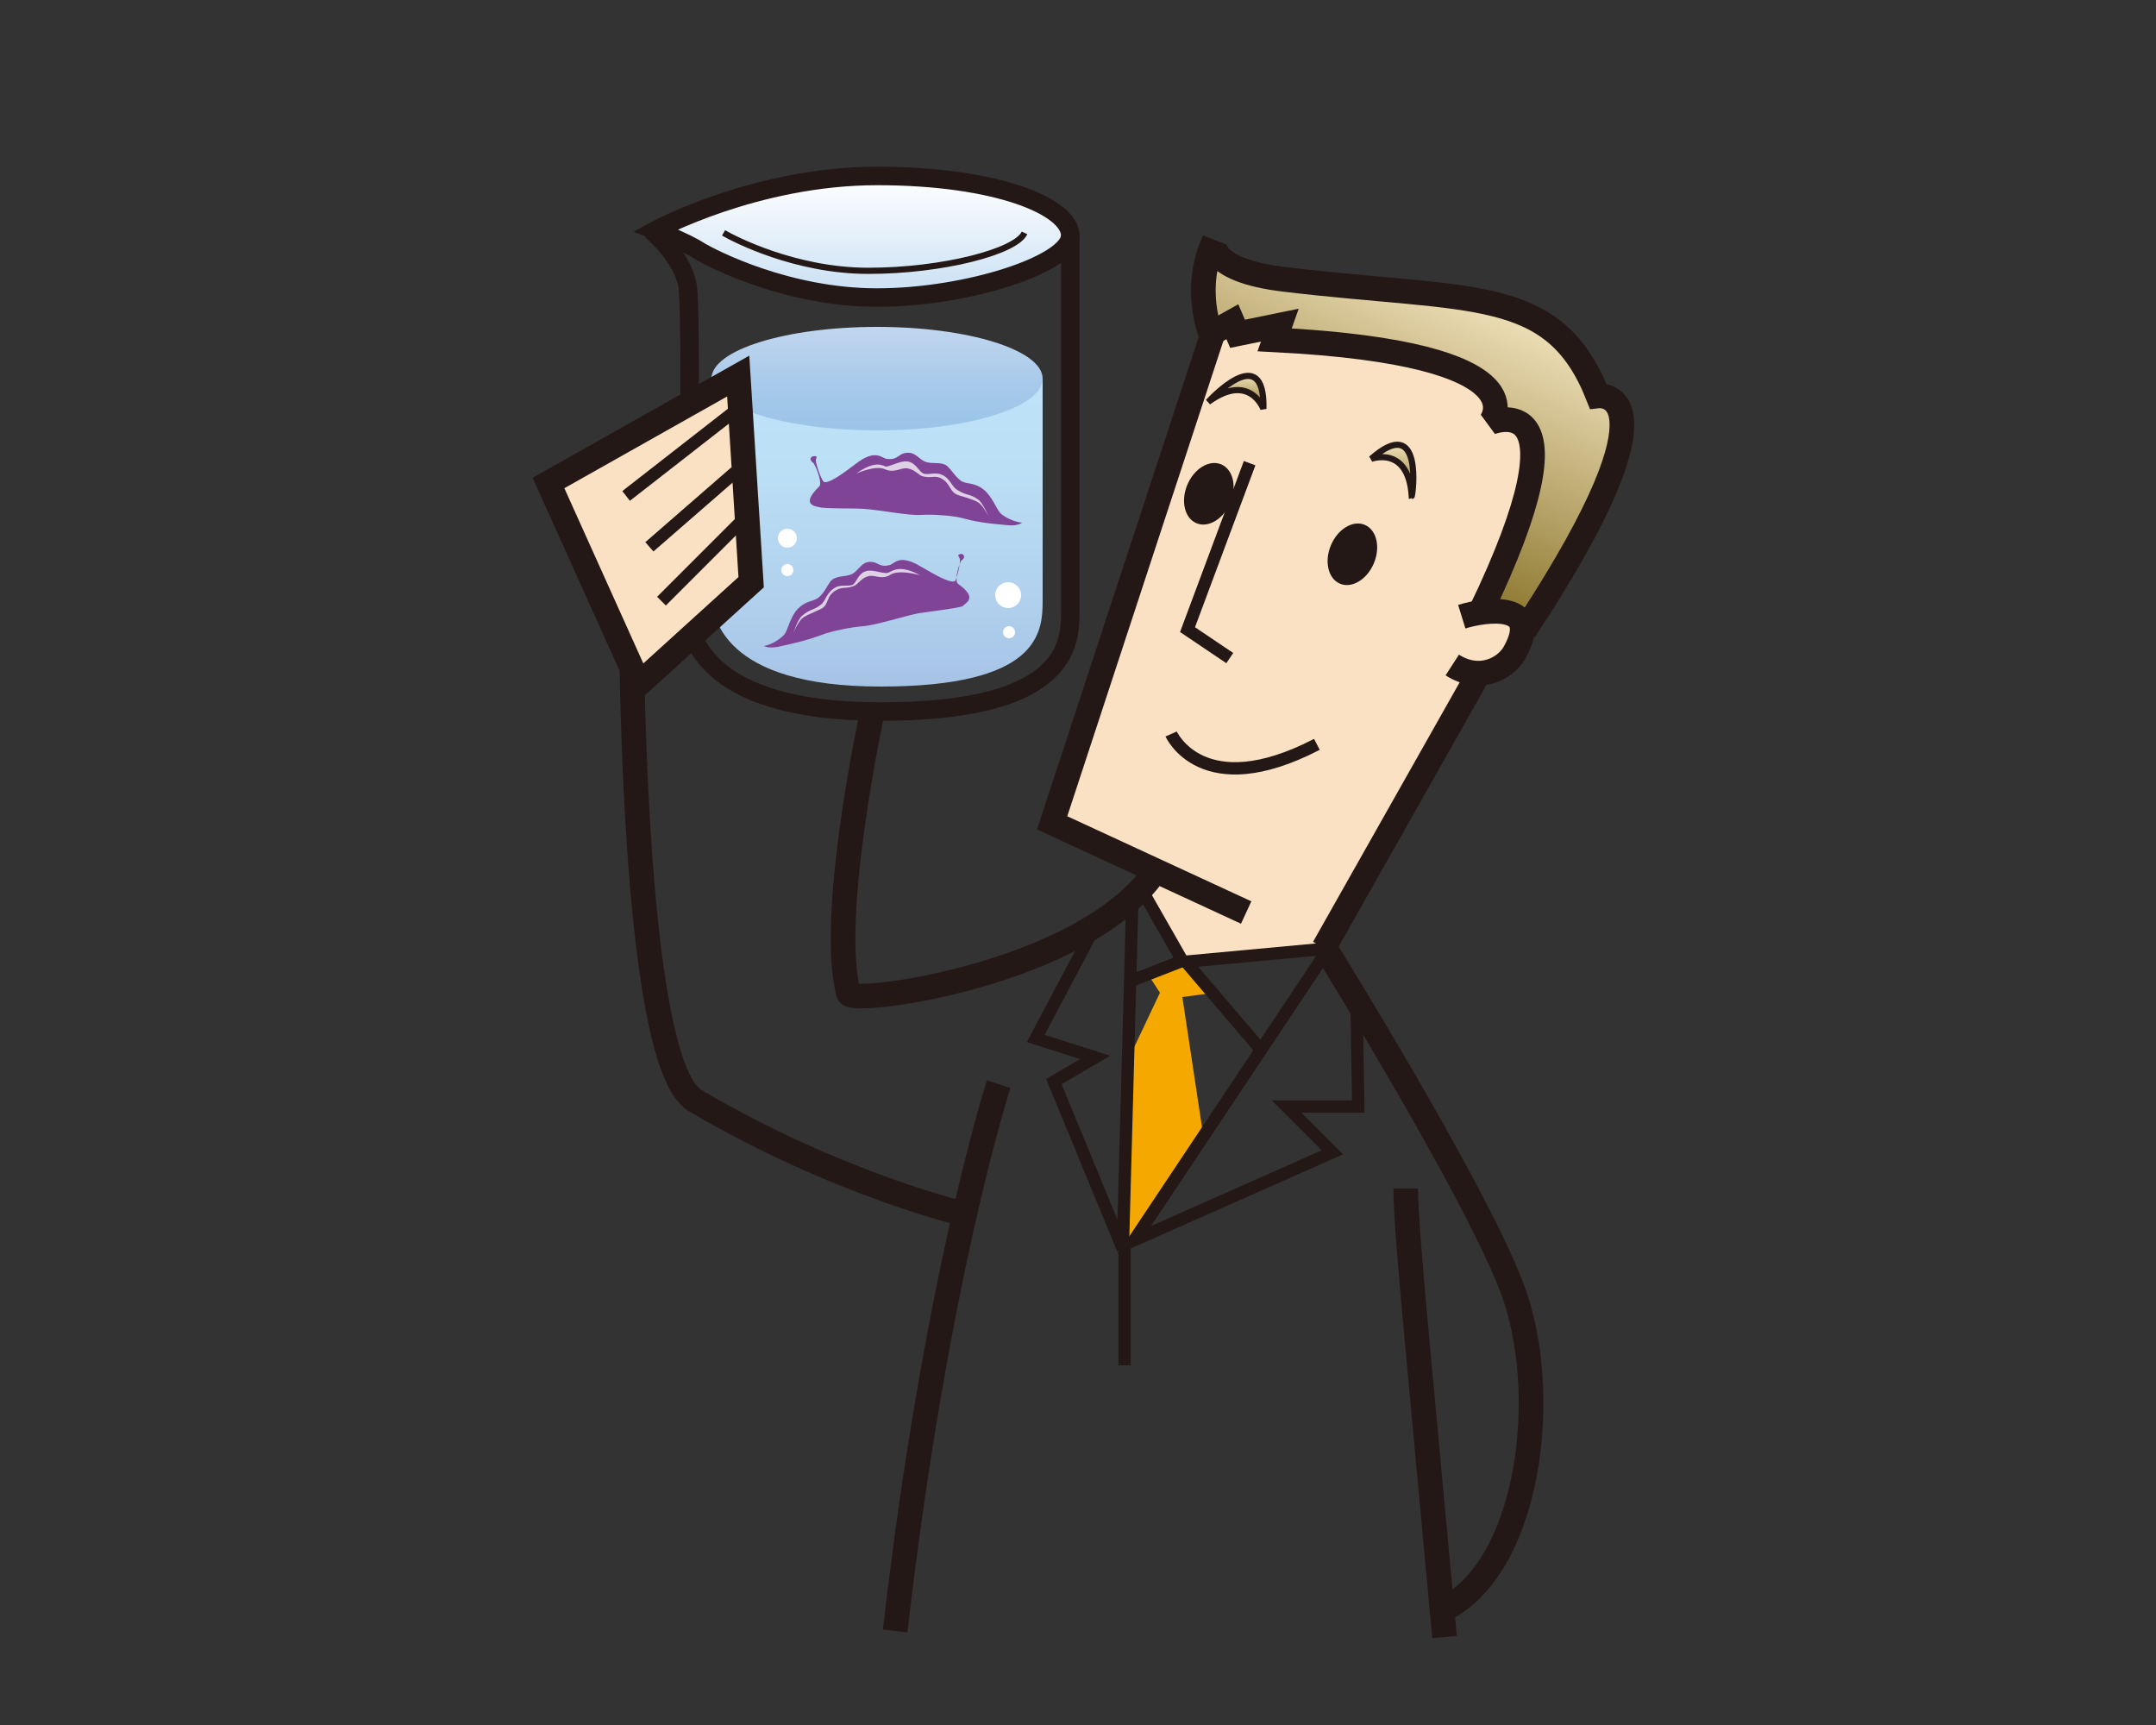 <?xml version="1.0" encoding="utf-8"?>
<!-- Generator: Adobe Illustrator 19.2.1, SVG Export Plug-In . SVG Version: 6.00 Build 0)  -->
<svg version="1.1" id="レイヤー_1" xmlns="http://www.w3.org/2000/svg" xmlns:xlink="http://www.w3.org/1999/xlink" x="0px"
	 y="0px" width="250px" height="200px" viewBox="0 0 250 200" enable-background="new 0 0 250 200" xml:space="preserve">
<rect x="0" y="0" width="250" height="200" fill="#333333" stroke="none"/>
<g>
	<polygon fill="#F5A900" points="133.2,113.1 137.3,111.5 140.8,115.1 137.1,115.6 139.5,131.5 130.4,145.4 131,122.5 134.5,115.1 	
		"/>
	<polygon fill="#FBE1C3" points="135.7,101.5 132.9,103 137.3,111.5 155.1,109.2 143.5,100.4 	"/>
	<linearGradient id="SVGID_1_" gradientUnits="userSpaceOnUse" x1="101.675" y1="79.653" x2="101.675" y2="42.233">
		<stop  offset="0" style="stop-color:#A6C3E6"/>
		<stop  offset="0.259" style="stop-color:#B0D0ED"/>
		<stop  offset="0.663" style="stop-color:#BBDFF5"/>
		<stop  offset="1" style="stop-color:#BFE4F8"/>
	</linearGradient>
	<path fill="url(#SVGID_1_)" d="M120.9,43.9c0,0,0,22.1,0,25.8c0,3.7-0.5,9.9-18.8,9.9c-18.3,0-19.6-8.1-19.6-10.7
		c0-3,0-25.3,0-25.3l17.9-1.4L120.9,43.9z"/>
	<linearGradient id="SVGID_2_" gradientUnits="userSpaceOnUse" x1="101.685" y1="49.875" x2="101.685" y2="37.941">
		<stop  offset="0" style="stop-color:#9BC4E8"/>
		<stop  offset="0.329" style="stop-color:#A3C8E9"/>
		<stop  offset="0.837" style="stop-color:#B9D2ED"/>
		<stop  offset="1" style="stop-color:#C1D6EF"/>
	</linearGradient>
	<ellipse fill="url(#SVGID_2_)" cx="101.7" cy="43.9" rx="19.2" ry="6"/>
	<polyline fill="#FBE1C3" stroke="#231815" stroke-width="2.86" points="153.5,109.9 185.2,53.8 173.9,39 142.2,33.9 122,95.4 
		144.5,105.8 	"/>
	
		<linearGradient id="SVGID_3_" gradientUnits="userSpaceOnUse" x1="-69.746" y1="-140.668" x2="-69.746" y2="-174.352" gradientTransform="matrix(0.908 0.419 -0.419 0.908 158.279 219.922)">
		<stop  offset="0" style="stop-color:#8A752B"/>
		<stop  offset="0.949" style="stop-color:#EADBB3"/>
	</linearGradient>
	<path fill="url(#SVGID_3_)" stroke="#231815" stroke-width="2.86" d="M140.4,38.7c0,0-2.2-5.3,0.4-10.8c0,0-1.1,3.4,8.2,4.5
		c21.8,2.6,31.2,0.6,36.3,13.5c0,0,10-1.2-8,26.4l-5.7-1.2c13-27,1.2-22.1,1.2-22.1s6.7-8-25-9.6l0.6-1.7l-4.9,1l-0.6-1.4
		L140.4,38.7z"/>
	<linearGradient id="SVGID_4_" gradientUnits="userSpaceOnUse" x1="143.306" y1="47.368" x2="143.306" y2="43.561">
		<stop  offset="0" style="stop-color:#8A752B"/>
		<stop  offset="0.949" style="stop-color:#EADBB3"/>
	</linearGradient>
	<path fill="url(#SVGID_4_)" stroke="#231815" stroke-width="0.715" d="M146.5,47.4c0,0-1.6-4.3-6.4-0.8
		C140.1,46.6,146.7,39.3,146.5,47.4z"/>
	<linearGradient id="SVGID_5_" gradientUnits="userSpaceOnUse" x1="161.466" y1="57.476" x2="161.466" y2="51.542">
		<stop  offset="0" style="stop-color:#8A752B"/>
		<stop  offset="0.949" style="stop-color:#EADBB3"/>
	</linearGradient>
	<path fill="url(#SVGID_5_)" stroke="#231815" stroke-width="0.715" d="M159,53.2c0,0,4.3-1.6,4.7,4.3
		C163.8,57.5,165.1,47.8,159,53.2z"/>
	<polyline fill="none" stroke="#231815" stroke-width="1.43" points="144.9,53.7 137.7,73 142.6,76.3 	"/>
	<polyline fill="none" stroke="#231815" stroke-width="1.43" points="154.3,109.6 131.5,143.8 154.5,133.6 149.2,128.3 
		157.5,128.3 157.3,116.4 	"/>
	<path fill="none" stroke="#231815" stroke-width="2.86" d="M153.7,110c0,0,16.9,27.2,21.5,39c4.8,12.1,2.3,33.3-8.4,37.9"/>
	<polyline fill="none" stroke="#231815" stroke-width="1.43" points="153.7,110 137.5,111.5 146.2,121.7 	"/>
	<polyline fill="none" stroke="#231815" stroke-width="1.43" points="131.3,104.3 130.2,144.8 122.2,125.4 127,122.6 120.1,120.4 
		126.5,108.3 	"/>
	<polyline fill="none" stroke="#231815" stroke-width="1.43" points="132.3,103 137.1,111.4 131.2,113.7 	"/>
	<line fill="none" stroke="#231815" stroke-width="1.43" x1="130.4" y1="143.8" x2="130.4" y2="158.3"/>
	<path fill="none" stroke="#231815" stroke-width="2.86" d="M167.5,189.8c-2.9-31.7-4.5-47.1-4.5-52"/>
	<path fill="none" stroke="#231815" stroke-width="2.86" d="M115.8,125.7c0,0-7.3,22.5-12,63.4"/>
	<path fill="none" stroke="#231815" stroke-width="1.43" d="M135.8,85.1c0,0,3.6,8.1,16.9,1.2"/>
	<path fill="none" stroke="#231815" stroke-width="2.86" d="M78.9,71.6l-5.7-1.9c0,0-0.2,53.4,7.4,57.9
		c16.6,9.8,31.7,13.3,31.7,13.3"/>
	<path fill="none" stroke="#231815" stroke-width="2.86" d="M133.9,101.1c-8.3,11.9-35.1,15.5-35.5,14.1
		c-2.4-8.8,2.7-32.4,2.7-32.4"/>
	<linearGradient id="SVGID_6_" gradientUnits="userSpaceOnUse" x1="100.083" y1="34.419" x2="100.083" y2="20.386">
		<stop  offset="0" style="stop-color:#C9E0F4"/>
		<stop  offset="1" style="stop-color:#FFFFFF"/>
	</linearGradient>
	<path fill="url(#SVGID_6_)" stroke="#231815" stroke-width="2.145" d="M76,26.7c0,0,11.6-6.3,25.7-6.3c14,0,22.4,3.6,22.4,6.9
		c0,3.3-11.9,7.2-22.4,7.2c-10.4,0-19.1-4.5-20.6-5.4C79.6,28.1,76,26.7,76,26.7z"/>
	<path fill="none" stroke="#231815" stroke-width="0.715" d="M118.8,27c-1,2.2-9.6,4.4-18.1,4.4c-8.5,0-15.6-3.7-16.8-4.4"/>
	<path fill="none" stroke="#231815" stroke-width="2.145" d="M75.5,26.7c0,0,3.6,3,4.2,6.3c0.6,3.3,0,34.3,0,37.3
		c0,3,1.5,12.2,22.4,12.2c20.9,0,22-7.2,22-11.3c0-4.2,0-43.9,0-43.9"/>
	<path fill="#FBE1C3" stroke="#231815" stroke-width="2.86" d="M168.4,77.1c3.1,2,6.1,0.5,7.2-1.4c3.3-5.9-3.2-5.1-6.1-4.2"/>
	<polygon fill="#FBE1C3" stroke="#231815" stroke-width="2.86" points="74.1,79.3 87.1,67.5 85.6,43.6 63.6,56 	"/>
	<line fill="none" stroke="#231815" stroke-width="1.43" x1="85.3" y1="47.6" x2="72.6" y2="57.5"/>
	<line fill="none" stroke="#231815" stroke-width="1.43" x1="86.8" y1="59.6" x2="76.7" y2="69.7"/>
	<line fill="none" stroke="#231815" stroke-width="1.43" x1="85.3" y1="54.7" x2="75.3" y2="63.4"/>
	
		<ellipse transform="matrix(0.388 -0.922 0.922 0.388 36.825 183.831)" fill="#231815" cx="156.7" cy="64.2" rx="3.7" ry="2.7"/>
	
		<ellipse transform="matrix(0.388 -0.922 0.922 0.388 33.072 164.229)" fill="#231815" cx="140.1" cy="57.2" rx="3.7" ry="2.7"/>
	<g>
		<path fill="#7F4496" d="M95,56.4c0.3-0.3-0.1-1.7-0.6-2.6c-0.1-0.2-0.3-0.2-0.4-0.5c-0.1-0.2,0.2-0.5,0.6-0.4c0.2,0.1,0,0.2,0,0.5
			c0,0.4,0.7,2.5,1,2.5c0.7,0.1,2.4-1.2,3.6-2.1c2.3-1.8,3-0.7,3.6-0.6c1.5,0.2,1.3-0.8,2.7-0.7c0.8,0.1,1.2,0.9,2,1.1
			c0.8,0.2,1.8-0.1,2.4,0.5c0.6,0.6,0.9,1.2,1.6,1.7c0.8,0.4,1.5,0.1,2.6,1c0.9,0.7,1.5,2.3,1.9,2.7c0.4,0.4,1.5,1,2.5,1.1
			c0,0-0.4,0.4-1.6,0.3c-0.8-0.1-3.1-0.2-5.2-0.8c-1-0.3-3.5-0.5-4.9-0.4c-1.4,0.1-5-0.6-6.6-0.7c-1.5-0.1-4.6,0-5.2-0.2
			C94.5,58.7,92.8,58.5,95,56.4z"/>
		<path fill="#DED1E6" d="M99.3,54.9c0,0,2.2-1,3.3-0.5c1.1,0.5,1.8-0.2,2.6-0.1c0.8,0.1,1.4,0.8,1.7,0.9c1,0.3,1.4-0.1,2.1,0.2
			c1.3,0.6,1,1.6,2.1,2c1.3,0.4,2,0.6,2.4,0.9c0.5,0.4,0.8,1,1.1,1.5c0,0-0.7-1.6-1.2-1.9c-1-0.7-1.3-0.4-2.4-1.1
			c-0.7-0.4-0.8-1.4-1.9-1.8c-0.8-0.3-1.7,0.2-2.2-0.2c-0.4-0.3-0.8-1.2-1.7-1.3c-0.8-0.1-2,0.6-2.5,0.6
			C102.4,54,101.5,53.3,99.3,54.9z"/>
	</g>
	<g>
		<path fill="#7F4496" d="M111.1,67.7c-0.4-0.3-0.1-1.7,0.3-2.6c0.1-0.2,0.3-0.2,0.4-0.5c0-0.3-0.3-0.5-0.6-0.3
			c-0.2,0.1,0,0.2,0.1,0.5c0.1,0.4-0.4,2.6-0.6,2.6c-0.7,0.2-2.5-0.9-3.9-1.7c-2.5-1.5-3-0.4-3.6-0.2c-1.4,0.4-1.4-0.6-2.7-0.3
			c-0.7,0.2-1.1,1.1-1.8,1.4c-0.7,0.3-1.8,0.1-2.4,0.8c-0.5,0.7-0.7,1.3-1.4,1.9c-0.7,0.5-1.4,0.3-2.4,1.3c-0.8,0.8-1.2,2.5-1.5,2.9
			c-0.4,0.5-1.4,1.2-2.4,1.4c0,0,0.4,0.3,1.6,0.1c0.8-0.2,3-0.6,5.1-1.4c1-0.4,3.4-0.9,4.8-1c1.4-0.1,4.9-1.2,6.4-1.5
			c1.5-0.2,4.5-0.6,5.1-0.8C111.9,69.9,113.5,69.4,111.1,67.7z"/>
		<path fill="#DED1E6" d="M106.7,66.7c0,0-2.3-0.7-3.4-0.1c-1,0.7-1.9,0-2.6,0.2c-0.8,0.2-1.2,0.9-1.6,1.1c-0.9,0.4-1.4,0.1-2.1,0.5
			c-1.3,0.7-0.8,1.7-1.8,2.2c-1.3,0.6-1.9,0.8-2.3,1.2c-0.4,0.5-0.7,1.1-0.9,1.6c0,0,0.5-1.6,1-2c0.9-0.8,1.3-0.6,2.2-1.3
			c0.6-0.5,0.6-1.4,1.7-2c0.7-0.4,1.7,0,2.1-0.4c0.4-0.4,0.6-1.3,1.5-1.5c0.8-0.2,2,0.4,2.5,0.2C103.5,66.2,104.3,65.4,106.7,66.7z"
			/>
	</g>
	<circle fill="#FFFFFF" cx="116.9" cy="69" r="1.5"/>
	<circle fill="#FFFFFF" cx="117" cy="73.3" r="0.7"/>
	<circle fill="#FFFFFF" cx="91.3" cy="62.4" r="1.1"/>
	<circle fill="#FFFFFF" cx="91.3" cy="66.1" r="0.7"/>
</g>
</svg>
